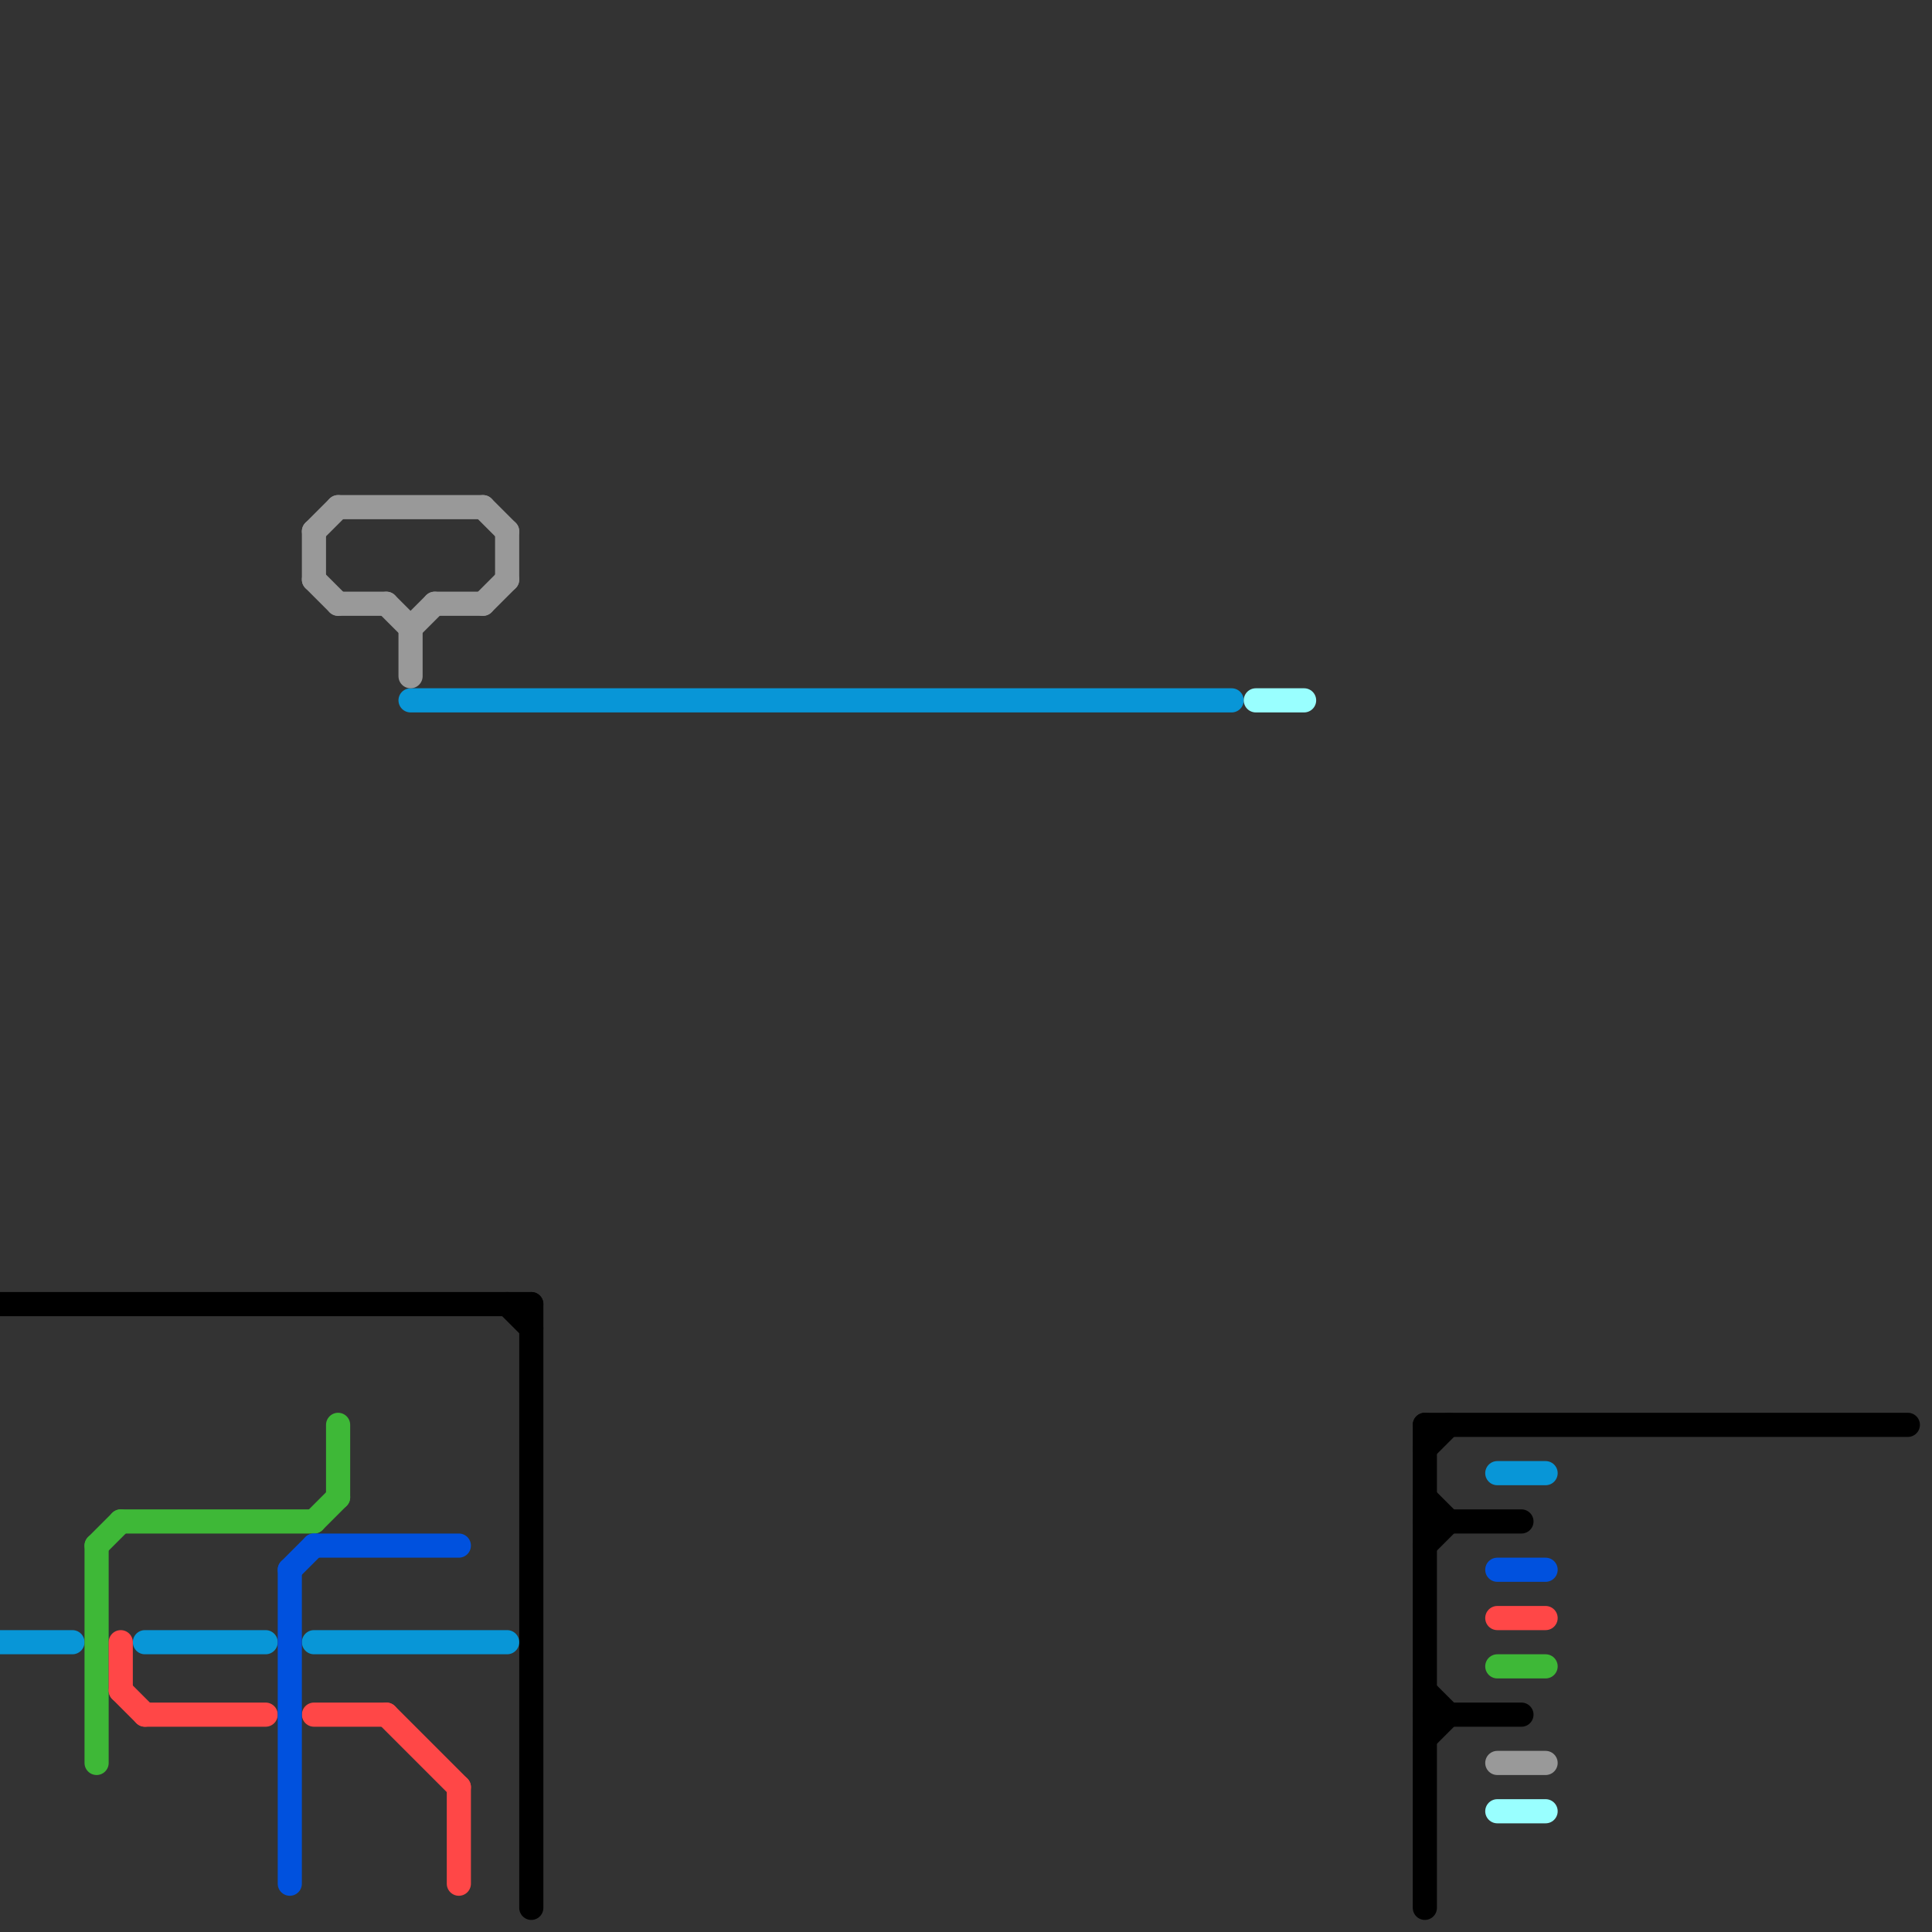 
<svg version="1.1" xmlns="http://www.w3.org/2000/svg" viewBox="0 0 80 80">
<rect x="0" y="0" width="80" height="80" fill="#333333" stroke="none"/>
<style>text { font: 1px Helvetica; font-weight: 600; white-space: pre; dominant-baseline: central; } line { stroke-width: 1; fill: none; stroke-linecap: round; stroke-linejoin: round; } .c0 { stroke: #000000 } .c1 { stroke: #0896d7 } .c2 { stroke: #3eb837 } .c3 { stroke: #ff4747 } .c4 { stroke: #0051de } .c5 { stroke: #999999 } .c6 { stroke: #99ffff }</style><defs><g id="wm-xf"><circle r="1.2" fill="#000"/><circle r="0.9" fill="#fff"/><circle r="0.6" fill="#000"/><circle r="0.3" fill="#fff"/></g><g id="wm"><circle r="0.6" fill="#000"/><circle r="0.3" fill="#fff"/></g><g id="csm-000000"><circle r="0.4" fill="#000000"/><circle r="0.2" fill="#fff"/></g></defs><line class="c0" x1="59" y1="59" x2="79" y2="59"/><line class="c0" x1="59" y1="71" x2="63" y2="71"/><line class="c0" x1="59" y1="60" x2="60" y2="59"/><line class="c0" x1="59" y1="64" x2="60" y2="63"/><line class="c0" x1="59" y1="63" x2="63" y2="63"/><line class="c0" x1="22" y1="54" x2="22" y2="79"/><line class="c0" x1="59" y1="72" x2="60" y2="71"/><line class="c0" x1="0" y1="54" x2="22" y2="54"/><line class="c0" x1="21" y1="54" x2="22" y2="55"/><line class="c0" x1="59" y1="59" x2="59" y2="79"/><line class="c0" x1="59" y1="62" x2="60" y2="63"/><line class="c0" x1="59" y1="70" x2="60" y2="71"/><line class="c1" x1="62" y1="61" x2="64" y2="61"/><line class="c1" x1="17" y1="29" x2="51" y2="29"/><line class="c1" x1="13" y1="68" x2="21" y2="68"/><line class="c1" x1="6" y1="68" x2="11" y2="68"/><line class="c1" x1="0" y1="68" x2="3" y2="68"/><line class="c2" x1="4" y1="64" x2="5" y2="63"/><line class="c2" x1="14" y1="59" x2="14" y2="62"/><line class="c2" x1="5" y1="63" x2="13" y2="63"/><line class="c2" x1="62" y1="69" x2="64" y2="69"/><line class="c2" x1="4" y1="64" x2="4" y2="73"/><line class="c2" x1="13" y1="63" x2="14" y2="62"/><line class="c3" x1="5" y1="70" x2="6" y2="71"/><line class="c3" x1="62" y1="67" x2="64" y2="67"/><line class="c3" x1="13" y1="71" x2="16" y2="71"/><line class="c3" x1="5" y1="68" x2="5" y2="70"/><line class="c3" x1="19" y1="74" x2="19" y2="78"/><line class="c3" x1="6" y1="71" x2="11" y2="71"/><line class="c3" x1="16" y1="71" x2="19" y2="74"/><line class="c4" x1="12" y1="65" x2="12" y2="78"/><line class="c4" x1="12" y1="65" x2="13" y2="64"/><line class="c4" x1="13" y1="64" x2="19" y2="64"/><line class="c4" x1="62" y1="65" x2="64" y2="65"/><line class="c5" x1="14" y1="25" x2="16" y2="25"/><line class="c5" x1="18" y1="25" x2="20" y2="25"/><line class="c5" x1="20" y1="25" x2="21" y2="24"/><line class="c5" x1="13" y1="24" x2="14" y2="25"/><line class="c5" x1="62" y1="73" x2="64" y2="73"/><line class="c5" x1="14" y1="21" x2="20" y2="21"/><line class="c5" x1="20" y1="21" x2="21" y2="22"/><line class="c5" x1="13" y1="22" x2="14" y2="21"/><line class="c5" x1="13" y1="22" x2="13" y2="24"/><line class="c5" x1="21" y1="22" x2="21" y2="24"/><line class="c5" x1="17" y1="26" x2="18" y2="25"/><line class="c5" x1="17" y1="26" x2="17" y2="28"/><line class="c5" x1="16" y1="25" x2="17" y2="26"/><line class="c6" x1="52" y1="29" x2="54" y2="29"/><line class="c6" x1="62" y1="75" x2="64" y2="75"/>
</svg>
